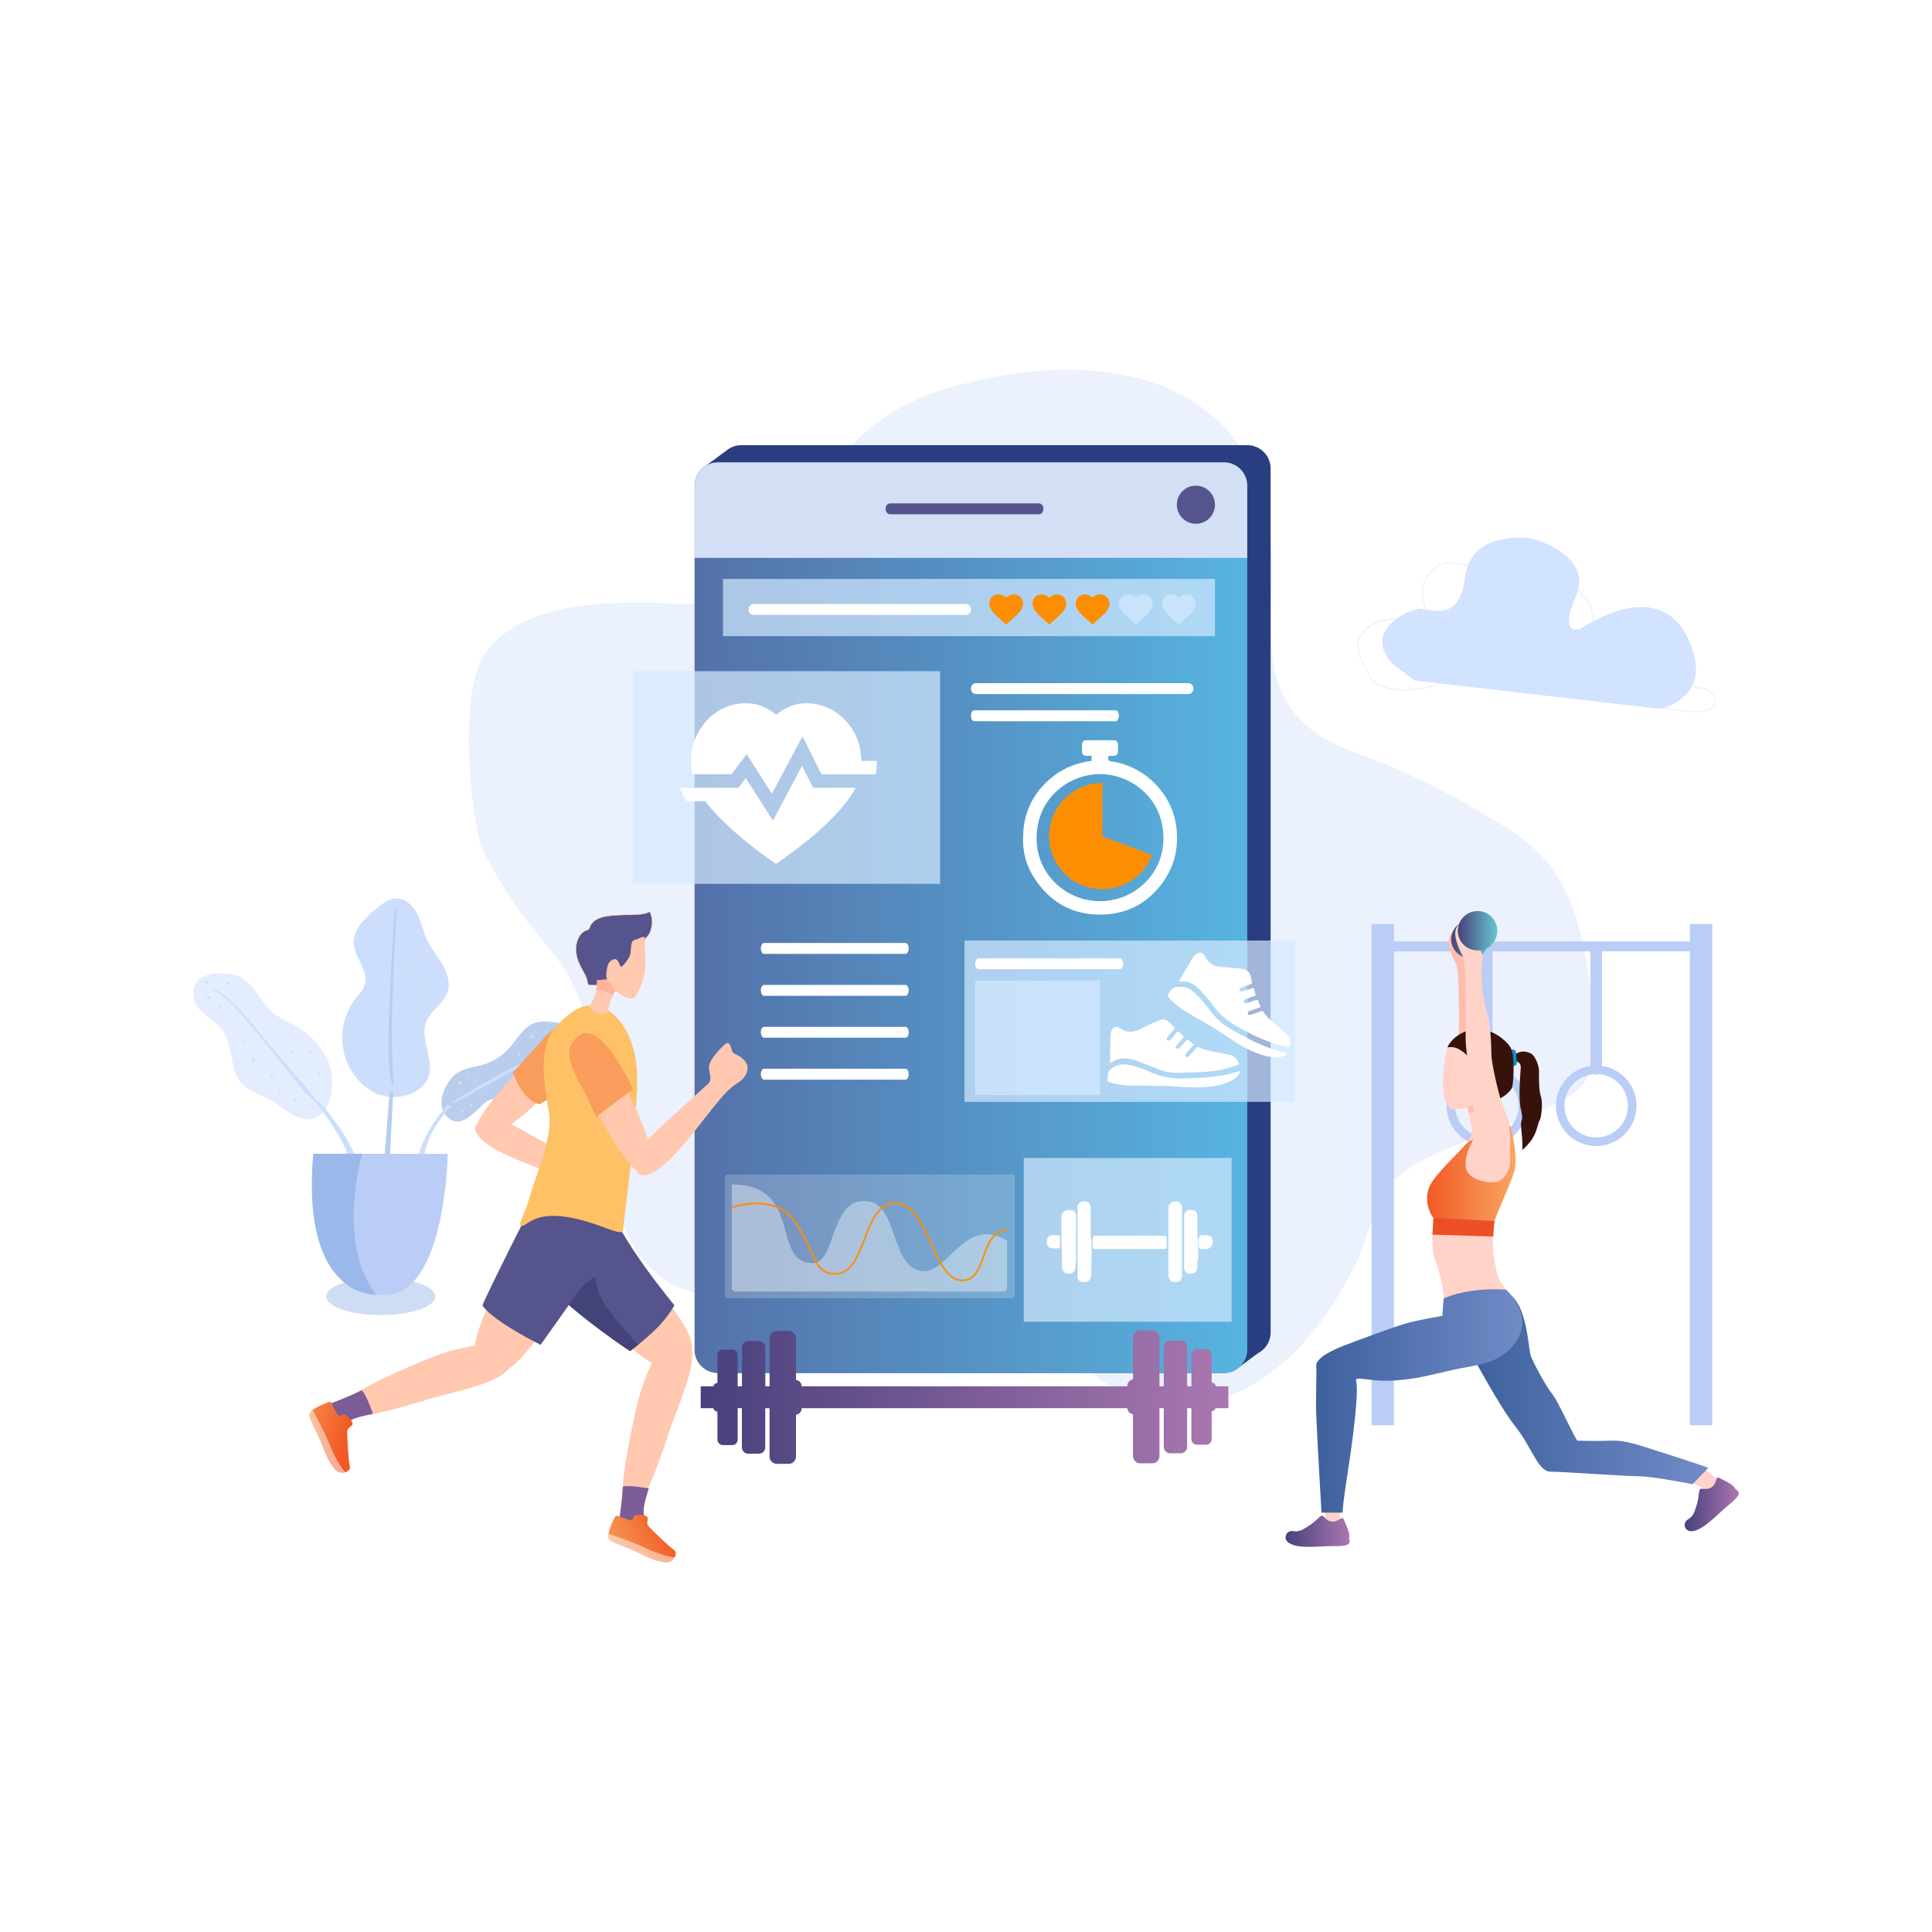 <svg xmlns="http://www.w3.org/2000/svg" xmlns:xlink="http://www.w3.org/1999/xlink" viewBox="0 0 5000 5000" id="fitness-tracking-application">
  <defs>
    <linearGradient id="e" x1="1797.8" x2="3227.91" y1="2498.5" y2="2498.5" gradientUnits="userSpaceOnUse">
      <stop offset="0" stop-color="#5471a9"></stop>
      <stop offset="1" stop-color="#57b4e0"></stop>
    </linearGradient>
    <linearGradient id="b" x1="3755.88" x2="3854.35" y1="2430.67" y2="2430.67" gradientUnits="userSpaceOnUse">
      <stop offset="0" stop-color="#48407c"></stop>
      <stop offset="1" stop-color="#65c8d0"></stop>
    </linearGradient>
    <linearGradient id="a" x1="3811.32" x2="4421.25" y1="3591.58" y2="3591.58" gradientUnits="userSpaceOnUse">
      <stop offset="0" stop-color="#3e619e"></stop>
      <stop offset="1" stop-color="#718bc6"></stop>
    </linearGradient>
    <linearGradient xlink:href="#a" id="f" x1="3405.91" x2="3939.37" y1="3625.62" y2="3625.62"></linearGradient>
    <linearGradient id="d" x1="3693.41" x2="3922.27" y1="3040.07" y2="3040.07" gradientUnits="userSpaceOnUse">
      <stop offset="0" stop-color="#f15a24"></stop>
      <stop offset="1" stop-color="#f9a662"></stop>
    </linearGradient>
    <linearGradient xlink:href="#b" id="g" x1="3773.08" x2="3874.98" y1="2408.82" y2="2408.82"></linearGradient>
    <linearGradient id="c" x1="3327.01" x2="3492.86" y1="3962.9" y2="3962.9" gradientUnits="userSpaceOnUse">
      <stop offset="0" stop-color="#48407c"></stop>
      <stop offset="1" stop-color="#aa77b0"></stop>
    </linearGradient>
    <linearGradient xlink:href="#c" id="h" x1="4359.82" x2="4500" y1="3893.42" y2="3893.42"></linearGradient>
    <linearGradient xlink:href="#d" id="i" x1="4983.76" x2="4863.99" y1="14274.79" y2="14418.39" gradientTransform="rotate(67 10930.663 5902.05)"></linearGradient>
    <linearGradient xlink:href="#d" id="j" x1="1329.68" x2="1209.92" y1="7774.21" y2="7917.79" gradientTransform="rotate(24.18 10452.236 6789.215)"></linearGradient>
    <linearGradient xlink:href="#c" id="k" x1="1813.24" x2="3179.07" y1="3615.71" y2="3615.71"></linearGradient>
  </defs>
  <g style="isolation:isolate">
    <g>
      <g>
        <rect width="5000" height="5000" fill="#fff"></rect>
        <ellipse cx="985.4" cy="3355.21" rx="141.08" ry="48.15" fill="#ceddf4"></ellipse>
        <path d="M892.31,2732.46c-15.13-50.59-4-108.28,28.94-149.57,8.51-10.67,18.58-20.71,22.76-33.7,11.35-35.36-25.38-68.4-28.32-105.43-3.05-38.25,29.56-68.87,59.28-93.13,15-12.25,31.62-25.11,51-25.32,24.09-.26,44.07,19.57,54.73,41.18s15,45.88,25.31,67.66c10.52,22.18,26.87,41,39.22,62.26s20.72,46.89,13.15,70.25c-9.94,30.68-44,48.2-55.56,78.3-17.72,46.08,23.92,99.93,4.93,145.5-8.29,19.89-27.09,33.9-47.31,41.35C984.69,2859.73,914.32,2806.07,892.31,2732.46Z" fill="#cddefc"></path>
        <polygon points="1008.65 2824.33 994.17 3002.22 1008.65 3002.22 1017.82 2824.33 1008.65 2824.33" fill="#b9ceed"></polygon>
        <path d="M1021.28,2356.86c-4.84,72.8-9.42,145.56-11.95,218.49-2.58,74.46-10.81,156.93,4.77,230.44.55,2.59,4.84,2.05,4.66-.63-10.07-149.34-.22-299,7.74-448.3.17-3.36-5-3.33-5.22,0Z" fill="#b9ceed"></path>
        <path d="M974.55 2780.74c4.37 0 4.37-6.78 0-6.78s-4.37 6.78 0 6.78ZM932.16 2751.73a4.35 4.35 0 0 0 4.76-1.15c2.38-2.17-.75-6.32-3.47-4.5l-.57.36c-3 .36-3.7 4.21-.72 5.29ZM962.29 2714.44c4.23 0 4.24-6.57 0-6.57s-4.23 6.57 0 6.57ZM932.59 2679l.67-.56a2.28 2.28 0 0 0 0-3.23l-.67-.56c-2-1.63-5.24-.67-5.24 2.18s3.27 3.8 5.24 2.17ZM1059.39 2772.52l.9-.57a2.29 2.29 0 0 0 0-3.91l-.9-.57c-5.43-3.45-5.43 8.5 0 5.05ZM1082.74 2762.8a7.25 7.25 0 0 0 3-2.72c1.12-1.6-.39-3.64-2.12-3.7a7.62 7.62 0 0 0-4 1c-3.64 1.69-.44 7.42 3.18 5.46ZM956.77 2420.61c0 .41-.07.82-.11 1.23-.35 4.08 6.72 4.09 6.36 0 0-.41-.07-.82-.11-1.23a3.07 3.07 0 0 0-6.14 0ZM970.88 2482.78c4.28 0 4.28-6.65 0-6.65s-4.29 6.65 0 6.65ZM998.2 2431.11l.76.11a2.79 2.79 0 0 0 3.36-3.37c0-.25-.07-.5-.1-.75-.36-2.53-3.89-3-5.46-1.44s-1.08 5.1 1.44 5.45ZM1106.39 2532.77l.94.5a4.11 4.11 0 1 0 0-7.1l-.94.49a3.57 3.57 0 0 0 0 6.11ZM1083.66 2589.23c2.42 0 4.49-1.28 4.85-3.81.65-4.63-5.53-6.58-7.13-2a10.17 10.17 0 0 1-.41 1.09c-1.37 2 .46 4.72 2.69 4.69ZM1071.4 2522.9c5.43 0 5.44-8.43 0-8.43s-5.44 8.43 0 8.43ZM1089.79 2486.33c4.12 0 4.12-6.4 0-6.4s-4.13 6.4 0 6.4Z" fill="#d3deef"></path>
        <path d="M1186.82,2774.73c18.59-11.15,41.1-12.93,61.9-19a151.47,151.47,0,0,0,70-44.31c20-22.44,34.86-52.1,62.82-63.12,29.86-11.76,63.22,2.25,95.32,1.89,28.42-.31,55.72-12,84.14-13,16.53-.58,37.84,8.21,35.85,24.63-1.21,10-10.85,16.5-19.55,21.62L1536,2707.6c-15.33,9-30.89,18.21-43.09,31.15-20.29,21.51-29.67,51.63-50.37,72.75-29.7,30.31-76.53,36-118.81,32.38-22.87-2-48.47-5.39-66.53,8.79-26.46,20.77-67.14,78.56-104,32.78C1126.44,2852.19,1155.29,2793.63,1186.82,2774.73Z" fill="#b9ceed"></path>
        <path d="m1168 2862.08-8.3-3.65s-74.48 78.62-78.62 151h16.55S1089.36 2947.44 1168 2862.08ZM1173.9 2855.49c63.88-32.83 125.54-70 189.28-103.16s129.24-62.67 193.39-95c2.91-1.46.84-6.61-2.25-5.34-64.51 26.42-127 58.8-188.9 90.85-65.46 33.93-132.19 68.17-193.53 109.22a2 2 0 0 0 2 3.44Z" fill="#cddefc"></path>
        <path d="M1189.09 2805.73c5 0 5-7.72 0-7.72s-5 7.72 0 7.72ZM1231.82 2798l.55-.68a2.34 2.34 0 0 0 0-3.2l-.55-.68c-1.84-2.25-5.5-.31-5.5 2.28s3.66 4.52 5.5 2.28ZM1209.27 2783.09l1.1-.45a1.69 1.69 0 0 0 0-3.23l-1.1-.45c-3.42-1.39-3.44 5.54 0 4.13ZM1346.27 2730.29l.06-.43c.36-2.5-1.49-5.17-4.32-4.32a3.24 3.24 0 0 0-2.46 2.45c-.85 2.83 1.82 4.69 4.33 4.33l.42-.06a2.7 2.7 0 0 0 2-2ZM1371.48 2683.4a8.56 8.56 0 0 0 4.61 3.43 3.38 3.38 0 0 0 3.41-.9 5 5 0 0 0 .91-1.55c.56-1.57-.42-3.07-1.62-4a7.5 7.5 0 0 0-4.66-1.64 3.09 3.09 0 0 0-2.65 4.62ZM1401.62 2703.41a5.71 5.71 0 0 0 3.67 1.92c2.52.4 4.78-2.5 2.66-4.57a5.75 5.75 0 0 0-3.65-2c-2.53-.44-4.84 2.57-2.68 4.61ZM1430.89 2685.58a6 6 0 0 0 2.64-2.09c1.17-1.43.55-4.1-1.65-4a8.15 8.15 0 0 0-3.9 1.09c-3.3 1.7-.39 6.65 2.91 5ZM1352.4 2812.72a5.48 5.48 0 0 0 4.06.06 2.45 2.45 0 0 0 1.68-3c-.6-1.91-1.36-2.56-3-3.71-4-2.93-8.15 5-2.79 6.62ZM1402.4 2818.43c2.06.11 3.12-.27 4.28-2a2.1 2.1 0 0 0 0-2.14c-1.16-1.72-2.19-2.11-4.28-2a3.08 3.08 0 0 0 0 6.15ZM1396.83 2786.54l.69-.48c5-3.38-1.66-10.08-5.06-5.06l-.47.69c-2 2.9 2 6.81 4.84 4.85ZM1430.59 2775c3.22 0 3.23-5 0-5s-3.22 5 0 5ZM1552 2674.74c3.63 0 3.63-5.64 0-5.64s-3.63 5.64 0 5.64ZM1192.67 2875.16l-.36.51a1.87 1.87 0 0 0 0 2l.36.51c1.64 2.24 5.49 1.63 5.49-1.49s-3.85-3.74-5.49-1.49ZM1220.82 2863l.58-.64a2.42 2.42 0 0 0 0-3.33c-.19-.22-.39-.43-.58-.64-1.94-2.16-5.57-.42-5.57 2.3s3.63 4.46 5.57 2.31ZM974.22 2577.13l-.34.51a2.11 2.11 0 0 0 0 2.22c.11.18.23.35.34.52 1.74 2.56 6 1.71 6-1.63s-4.27-4.19-6-1.62ZM1039.53 2649.89c4.77 0 4.78-7.42 0-7.42s-4.78 7.42 0 7.42Z" fill="#d3deef"></path>
        <path d="M848.7,2744.87a201,201,0,0,0-78.05-86.64c-21.75-13.07-46.16-22.12-65.34-38.72-32-27.7-47.27-74.44-85.81-92-13.33-6.06-28.19-7.86-42.82-8.43-24-.94-50.83,2.59-66.08,21.11-14.07,17.08-13.53,43.32-1.94,62.16,15.43,25.08,45.86,37.06,64.08,60.19,31.91,40.5,19.41,104.92,54.32,142.87,20.54,22.33,52.36,29.54,78.57,44.83,21.61,12.61,39.89,31.05,63.18,40.2C858.74,2925.82,874.28,2799.63,848.7,2744.87Z" fill="#e4edfe"></path>
        <path d="M826.59,2851.19l-7,5c80.69,101.91,89.77,160.54,89.77,160.54H928C907.27,2940.15,826.59,2851.19,826.59,2851.19Z" fill="#cddefc"></path>
        <path d="M550.88,2560.47c56,33.45,100.44,98.22,141.56,146.46S771.25,2814,819.78,2855.45a2.29,2.29,0,0,0,3.28-3.18c-42.74-52.86-87.89-104.4-132.09-156.14-39.4-46.12-82.69-109.11-138.69-138a1.36,1.36,0,0,0-1.4,2.33Z" fill="#cddefc"></path>
        <path d="M677.78 2797.5a12.33 12.33 0 0 0-1.92-.88 1.64 1.64 0 0 0-2 2 12.66 12.66 0 0 0 .88 1.91c1.79 3.22 6.28-1.23 3-3ZM725.1 2830.7l.54-.69a1.75 1.75 0 0 0 0-2.34l-.54-.69c-1.47-1.89-4.49-.22-4.49 1.86s3 3.74 4.49 1.86ZM706.44 2785.51c-.16-.31-.33-.62-.49-.94a2.72 2.72 0 0 0-4.65 0c-.16.32-.33.63-.49.94-3.23 6.12 8.86 6.12 5.63 0ZM764.79 2849.55l.63-.6a2.46 2.46 0 0 0 0-3.45l-.63-.59a3.28 3.28 0 1 0 0 4.64ZM655.82 2747.77c4.52 0 4.53-7 0-7s-4.54 7 0 7ZM626.87 2694.46l-.66.57a2 2 0 0 0 0 2.82l.66.57a2.8 2.8 0 1 0 0-4ZM739.18 2673.66c3.82 0 3.82-5.93 0-5.93s-3.83 5.93 0 5.93ZM759.15 2723.67l.94-.5a2.58 2.58 0 0 0 0-4.43l-.94-.49c-5.89-3.1-5.89 8.52 0 5.42ZM804.15 2725.09c3.74 0 3.74-5.81 0-5.81s-3.74 5.81 0 5.81ZM826.22 2780c3.43 0 3.44-5.34 0-5.34s-3.44 5.34 0 5.34ZM536.67 2583.58c2.1.92 3.61 1.78 5.88.92a2.47 2.47 0 0 0 1.45-3.58c-1.29-2.06-2.59-2.4-5-3-3.22-.75-5.7 4.15-2.37 5.62ZM568.7 2604.75l.48.69c2.82 4.14 8.39-1.37 4.22-4.22-.23-.16-.46-.32-.7-.47-2.38-1.63-5.63 1.61-4 4ZM589.29 2541.78l-1.22.63a3.12 3.12 0 0 0-1.58 2.75 2.63 2.63 0 0 0 .93 2.25 3.35 3.35 0 0 0 3.86.5l1.24-.6c3.68-1.81.44-7.42-3.23-5.53ZM531.22 2544.8c2.59.69 4.7 1.78 6.88-.19a1.72 1.72 0 0 0 .45-1.72c-.89-2.78-3.24-2.88-5.82-3.57-3.53-.94-5 4.53-1.51 5.48Z" fill="#d3deef"></path>
        <path d="M832.79,2985.84l326.07.37S1153.43,3342,1002,3351C773.41,3364.65,832.79,2985.84,832.79,2985.84Z" fill="#bacdf7"></path>
        <path d="M810.7,2985.84H937.77s-69.23,229,35.8,364.9h0s-195.82,11.11-162.87-364.9" fill="#9bb8ea"></path>
        <path d="m1218.69 2132.56-12.81-32Q1212 2116.68 1218.69 2132.56ZM4119.08 2575.52c-31.67-209-57-342-247-449.64-82.33-50.67-164.66-95-253.32-133-76-38-171-57-228-107.66-145.66-114-88.67-304-101.33-468.64-25.33-437-424.31-519.31-791.63-424.32-183.66 44.33-304 133-399 310.32-101.33 183.66-120.33 266-348.32 259.65-152-6.33-392.64-12.66-494 126.67-63.18 86.15-48.23 365-11.83 501.24 47.74 98 109.63 188.44 182.82 271.38 107.66 133 101.33 259.66 126.66 424.32 19 152 38 354.65 183.66 437 133 69.66 316.65 0 462.31-6.34 139.33-6.33 335.65 12.67 456 95 152 107.66 266 291.32 487.64 215.32 177.33-57 285-196.32 367.32-361 31.66-69.66 44.33-158.32 95-209 63.33-63.33 171-95 247-126.66 57-25.33 190-69.66 234.32-114C4144.41 2759.18 4131.74 2645.19 4119.08 2575.52Z" fill="#ebf1fd"></path>
        <path d="M4412.88,2391.48h-39.4v45H3607.4v-45h-57.81V3688.66h57.81V2462.14H3833v296.35c-1.82.3-3.63.62-5.41,1l-1.08.22-.89.2a103.69,103.69,0,0,0-29.71,11.55l-1,.58-1.84,1.12c-29.68,18.18-49.3,50.23-49.3,88.51,0,1.81.05,3.61.14,5.4,0,.41.07.8.09,1.2.09,1.4.18,2.78.33,4.16,0,.34.09.68.13,1,.16,1.44.33,2.87.55,4.29,0,.22.09.44.12.67.25,1.53.52,3,.84,4.56,0,.08,0,.15.05.23a104.18,104.18,0,0,0,206.11-21.52c0-33.5-17-64.2-42.56-83.53-.36-.36-.7-.73-1.07-1.08a104.55,104.55,0,0,0-13.81-8.39,100.21,100.21,0,0,0-31.81-10.41V2462.14h253.2v296.43a104.44,104.44,0,0,0-80.57,61.52s0,.11-.08.17c-.49,1.13-.95,2.28-1.41,3.44l-.45,1.13c-.37,1-.73,2-1.08,3l-.57,1.67c-.29.91-.57,1.84-.84,2.75-.2.68-.4,1.37-.58,2.05-.24.85-.46,1.71-.67,2.57s-.37,1.55-.54,2.33-.35,1.61-.51,2.42-.32,1.72-.46,2.59-.27,1.52-.38,2.29c-.14.95-.25,1.9-.36,2.86-.09.7-.18,1.4-.25,2.11-.1,1.1-.18,2.2-.25,3.31,0,.58-.09,1.16-.12,1.74-.08,1.7-.13,3.41-.13,5.13s.05,3.61.14,5.4c0,.4.06.79.09,1.19.09,1.4.18,2.79.32,4.17,0,.32.09.64.13,1,.16,1.45.34,2.91.56,4.34,0,.2.08.4.11.6.25,1.56.53,3.1.85,4.63,0,.06,0,.12,0,.18a104.17,104.17,0,1,0,119-124.23l-.54-.1c-.53-.09-1.07-.16-1.6-.24V2462.14h227.56V3688.66h57.81V2391.48Zm-518.74,402.41q2,1.38,3.93,2.86l.09.07q1.86,1.44,3.61,3l.21.17a82.58,82.58,0,0,1,9.93,10.38c.12.14.24.29.35.44.85,1.06,1.67,2.15,2.46,3.26l.48.68q1.2,1.71,2.31,3.48c.08.14.18.27.26.41a81.58,81.58,0,0,1,4.46,8.23c.16.35.31.69.47,1,.48,1.06.94,2.13,1.37,3.21l.51,1.27c.41,1.08.8,2.18,1.17,3.29.13.37.26.75.38,1.12.47,1.48.91,3,1.3,4.49l.06.23c.36,1.42.67,2.85,1,4.29.1.48.18,1,.26,1.44.19,1.07.37,2.15.52,3.23.07.54.14,1.09.2,1.63.13,1.1.24,2.2.32,3.3,0,.5.08,1,.11,1.49.09,1.59.15,3.18.15,4.8a82.17,82.17,0,0,1-82.07,82.07c-.68,0-1.35,0-2,0v-.05c-2.15-.06-4.29-.11-6.39-.33-.63-.06-1.24-.21-1.87-.28-2.12-.27-4.24-.55-6.31-1-.49-.1-1-.26-1.44-.37-2.17-.48-4.32-1-6.41-1.66l-.06,0c-.32-.1-.63-.24-1-.35-2.24-.74-4.46-1.53-6.62-2.44-.15-.07-.29-.15-.44-.21a82.52,82.52,0,0,1-22.92-14.89q-1.44-1.32-2.82-2.7h0a81.8,81.8,0,0,1-22.88-45.32c0-.26-.07-.53-.1-.79-.16-1.09-.31-2.18-.42-3.28-.06-.61-.09-1.22-.14-1.83-.06-.77-.13-1.53-.17-2.31-.08-1.4-.11-2.8-.11-4.2s0-2.8.11-4.19c0-.53.08-1.05.11-1.58.06-.85.11-1.7.2-2.55.07-.67.17-1.33.25-2s.16-1.38.26-2.07.27-1.53.41-2.29c.1-.56.19-1.13.3-1.7.17-.84.38-1.68.57-2.51.11-.47.21-.94.33-1.4.24-.93.5-1.85.78-2.77.1-.36.19-.71.29-1.06.32-1,.66-2,1-3,.09-.25.16-.5.25-.74q.6-1.64,1.26-3.24c.06-.13.11-.27.16-.41.49-1.17,1-2.33,1.55-3.47a.36.36,0,0,0,0-.09,82.24,82.24,0,0,1,67.91-46.69,14.72,14.72,0,0,0,12.68,0,81.57,81.57,0,0,1,39.76,14Zm283.06,0c1.35.92,2.67,1.89,4,2.89h0q1.9,1.48,3.72,3.07l.1.09a82.49,82.49,0,0,1,10,10.45l.24.31q1.34,1.68,2.58,3.42l.39.55c.83,1.2,1.65,2.41,2.42,3.66,0,.08.11.16.16.25a82.14,82.14,0,0,1,4.51,8.31l.41.92c.5,1.1,1,2.21,1.43,3.33.16.39.32.78.47,1.18.43,1.12.83,2.25,1.21,3.39.11.35.24.69.35,1,.48,1.49.92,3,1.31,4.52l0,.11c.37,1.46.69,2.93,1,4.41.09.47.16.94.25,1.41.19,1.08.36,2.16.51,3.26q.12.81.21,1.62c.13,1.1.23,2.2.32,3.31,0,.49.08,1,.11,1.48.09,1.59.15,3.18.15,4.8a82.17,82.17,0,0,1-82.08,82.07c-.67,0-1.34,0-2,0v-.05c-2.15-.06-4.3-.11-6.4-.33-.63-.06-1.23-.21-1.86-.28-2.13-.27-4.25-.55-6.31-1-.49-.1-1-.26-1.44-.37-2.17-.48-4.33-1-6.43-1.66h0c-.35-.11-.65-.25-1-.36-2.24-.74-4.47-1.53-6.62-2.44l-.45-.21a82.52,82.52,0,0,1-25.73-17.59h0a81.89,81.89,0,0,1-22.17-41.3l-.09-.49c-.23-1.17-.44-2.34-.62-3.52-.06-.39-.1-.78-.15-1.17-.14-1-.27-1.93-.37-2.91-.07-.67-.11-1.34-.16-2s-.12-1.42-.16-2.13c-.07-1.4-.1-2.8-.1-4.2s0-2.8.1-4.19c0-.53.08-1.05.12-1.58.06-.85.11-1.7.2-2.55.06-.67.16-1.33.24-2s.17-1.38.27-2.07.27-1.53.4-2.29c.11-.56.19-1.13.31-1.7.17-.84.37-1.68.57-2.51.11-.47.21-.94.32-1.4.24-.93.51-1.85.78-2.77.1-.36.2-.71.31-1.06.31-1,.65-2,1-3,.09-.25.16-.5.25-.74.39-1.1.82-2.18,1.27-3.26l.15-.39c.49-1.17,1-2.34,1.56-3.49l0-.07a82.25,82.25,0,0,1,67.9-46.69,14.75,14.75,0,0,0,12.69,0,81.57,81.57,0,0,1,39.75,14Z" fill="#bacdf7"></path>
        <path d="M4282.11,1830.49c6.15-.2,12.42,1,18.47,1.93,9.71,1.48,19.39,3.14,29.09,4.63,21.86,3.36,44.15,6.54,66.33,5.75,13.76-.49,34.38-2.22,41.13-16.64,3.31-7.07,1.95-15.28-.58-22.36-4.37-12.23-14.77-18.71-26.78-22.27-13.54-4-27.78-4.55-41.41-8.09-14.76-3.83-28.87-14.15-36.49-27.41-7.85-13.65-8.76-29.92-8.32-45.3.42-14.42,3.86-28.24,5.41-42.52,1.21-11.07.62-23.38-8.26-31.34-12-10.74-31.39-11.53-46.12-7.46-9.09,2.51-17.53,6.84-25.8,11.26-9.51,5.08-19.07,10.06-28.5,15.29-8.74,4.84-17.42,9.89-25,16.39-7,6-13.9,12.85-23,15.58-11.52,3.45-20.88-5.18-26.92-14-7.52-11-12.26-23.9-15.91-36.64-3.28-11.45-4.92-22.85-6.48-34.6a98.58,98.58,0,0,0-18.25-46.15c-10-13.46-24.74-27.83-41.21-32.61-19.64-5.69-39.49,2.78-58,8.54-10.16,3.16-20.59,5.44-30.85,8.23-11.4,3.1-22.85,6.19-34.56,7.85-10.2,1.45-21.47,2.32-31.53-.42-8.05-2.18-15.21-6.78-21.51-12.14-12.46-10.59-22.18-23.93-33.31-35.83-12.33-13.19-26.37-22.5-44.16-26.61-10.36-2.4-21.08-4-31.58-5.66-10.75-1.73-21.89-3.41-32.81-3-15.21.57-28.93,9.7-39.4,20.13-11.33,11.29-20.71,25.69-24.81,41.26-4.75,18.07,1.05,37.77,4.7,55.55,1,4.67,2.71,11.36-1.75,14.79-5.37,4.12-14,4.73-20.32,6.46-9.73,2.68-19.15,6.92-29.31,7.76-11.05.92-22.19-1.48-33.32-.72-17.31,1.18-35.33,7.14-50.48,15.55-14.51,8-26.76,19.84-33.42,35.2-7.35,16.94-4.79,33.77,2.08,50.44,6.74,16.37,15.87,31.87,23.83,47.68,3,6.08,6.43,12.1,11.6,16.65,6.15,5.41,14,8.51,21.61,11.41,21.08,8.08,42.43,10.82,64.9,9.82,11.56-.52,23.07-1.78,34.54-3.28,10.35-1.36,21.19-2.15,31.31-4.75,9.58-2.46,18.27-7.32,27.33-11.15,10.76-4.55,22-5.8,33.55-6.54,10.66-.69,21.21-1.56,31.84-2.55,10.93-1,21.41-.31,31.55,4.23,1.74.78,3.27-1.81,1.51-2.59-18.66-8.34-38-3.55-57.62-2.51-10.31.55-21.08.85-31.16,3.36-9.05,2.26-17.35,7-25.86,10.63-10.06,4.32-20.21,5.75-31,7.28-11.56,1.65-23.14,3.19-34.77,4.14-22.81,1.87-45,1.08-66.93-6-9.08-2.94-19.08-6.23-26.79-12-6-4.55-9.73-11-13.06-17.62-8.07-16-17.43-31.75-24.12-48.41-3.49-8.71-6.16-18-6.14-27.45s3.43-18.78,8.27-26.92c9.14-15.37,24.43-25.69,40.73-32.3a151.89,151.89,0,0,1,24.33-7.54c11-2.41,22.12-2.12,33.26-1.36a74.72,74.72,0,0,0,28.58-3.14c8.63-2.69,17.3-5,26-7.47,3.89-1.11,8.56-2.4,11.18-5.73s2.29-7.64,1.74-11.53c-2.61-18.57-10.29-37.9-6-56.77,3.77-16.43,13.89-31.66,26-43.18a70.86,70.86,0,0,1,21-14.32c8.48-3.58,16.91-3.75,26-3.11,11.54.82,23,2.83,34.33,4.89,10.22,1.85,20.5,3.26,30.25,7,16.47,6.36,28.11,18.95,39.41,32,10,11.52,19.88,23.82,32.81,32.2,14.44,9.36,31.07,9.48,47.67,7.09,11.09-1.59,21.95-4.43,32.76-7.36,10.31-2.8,20.79-5.1,31-8.21,19.2-5.85,40.29-15.5,60.47-8.29,9.75,3.49,18.19,10.54,25.59,17.63a99.55,99.55,0,0,1,16.41,20.24c8.71,14.37,11.77,29.65,13.83,46.06,2.84,22.66,9.81,48.23,23.79,66.65,5.47,7.2,13.22,13.93,22.81,13.61,15.6-.53,26.33-15.8,38.31-23.67,8.89-5.85,18.3-10.86,27.69-15.86,8.91-4.74,17.72-9.75,26.82-14.11,16.94-8.09,39.08-12.46,55.76-1.07,11.21,7.67,11.15,21.53,9.57,33.65-1.81,13.9-4.82,27.33-5.14,41.41s.65,28.54,6.66,41.41c6.22,13.31,18,23.36,31.1,29.56,11.45,5.4,24.78,6,37.08,8.25,12.74,2.29,28.2,5.62,35.57,17.45,4.28,6.88,7,17.43,3.87,25.27-2.66,6.62-9.26,10.28-15.73,12.35-18.81,6-40.52,3.7-59.78,1.63-20.3-2.19-40.35-5.91-60.53-8.89-5.46-.81-11.11-1.82-16.65-1.64-1.93.06-1.94,3.06,0,3Z" fill="#ebf1fd"></path>
        <path d="M3661.05,1761.18l635.16,73.45S4445.26,1805,4366,1647.45s-269.14-23.27-274.35-21-58.68,22-13-84.12S3968.56,1391.9,3951.1,1391.9s-146.37-12.09-159.8,103.4-87.39,82-113.52,79.93-160.41,57-69.1,147Z" fill="#d2e3ff"></path>
        <path d="M3288.34,1212.54a60.43,60.43,0,0,0-60.43-60.42H1918.65a60.17,60.17,0,0,0-38.73,14.05h0l-54.16,39.75a60.4,60.4,0,0,0-6.4,4.69l-.12.09h0a60.25,60.25,0,0,0-21.45,46.16V3492.67a60.43,60.43,0,0,0,60.42,60.43H3167.48a60.05,60.05,0,0,0,30.27-8.14h0a60.89,60.89,0,0,0,10.9-8.09l47-34.83a60.92,60.92,0,0,0,15.53-11.51l.05-.05h0a60.23,60.23,0,0,0,17.11-42.11Z" fill="#293e81"></path>
        <path d="M1797.8,1443.9V3492.67a60.43,60.43,0,0,0,60.42,60.43H3167.48a60.43,60.43,0,0,0,60.43-60.43V1443.9Z" fill="url(#e)"></path>
        <path d="M3227.91,1256.86a60.43,60.43,0,0,0-60.43-60.43H1858.22a60.43,60.43,0,0,0-60.42,60.43v187H3227.91Z" fill="#d3dff4"></path>
        <path d="M3428.34 3903s3.69 31.56-3.36 35.59 29.75 18.94 41.63 7.38 0-2 0-2l2.35-48.35-39.28 4.7M4376.21 3835.18l42.8 23.16s34.24 5 34.24-19.64v-2l-53-45.32" fill="#ffd3c7"></path>
        <path d="M3775.21,3016.91c0-12.18,18.26-29.81,32.6-57.32s-14-91.31-18.37-128.75-14.23-106.77-14.23-128.8,1.07-88.05,0-114.48,1.07-78.15-8.83-96.88-24.19-50.64-13.2-69.31,4.41-4.43,4.41-4.43,8.79,15.41,22,15.41,11,24.25,23.1,35.23,17.61,23.1,13.21,49.54,3.3,91.37,12.13,115.57,11.64,83.67,11.64,106.8,17.16,95.69,26.87,125.48c8.1,24.8,18.71,46.24,19.78,76s-1.07,47.32,0,67.12-16.47,50.64-39.6,51.74S3775.21,3052.09,3775.21,3016.91Z" fill="#ffbdae"></path>
        <path d="M3854.35,2430.65a49.24,49.24,0,1,1-49.23-49.24A49.26,49.26,0,0,1,3854.35,2430.65Z" fill="url(#b)"></path>
        <path d="M3915.08,2746s21.42-2,20.58,16.85-7.08,78.38.61,109.46-1.75,22.65.27,43.42,4.3,45.21,3.23,60.35c0,0,19.6-16.13,29.87-36s11.11-36.3,14.84-40.36,9.2-44.17,3.46-61.37-5-48.33-5.06-66.25-11.57-40.52-20.05-45.2-28.92-13.06-49.31,8.75Z" fill="#37120b"></path>
        <path d="M3925.69,2749.72a8,8,0,0,1-7.19,8.75h0a8,8,0,0,1-8.79-7.22l-2.47-26.11a8.08,8.08,0,0,1,7.27-8.75h0a8,8,0,0,1,8.71,7.22Z" fill="#088ec8"></path>
        <path d="M3811.32,3509.72s70,131.57,111,182.82,58.11,116.15,90.57,116.15,196.48,12,230.64,12,136.68,20.51,136.68,20.51l41-42.7s-74.33-25.35-124.73-41.05c-54.26-16.9-87.26-30.7-128.28-29s-80.15,0-85.29,0-49.54-100.75-64.91-119.58-49.81-80.64-56.66-101.17-8.9-143.91-66.2-164.07C3837.42,3323.2,3811.32,3509.72,3811.32,3509.72Z" fill="url(#a)"></path>
        <path d="M3824.26,2836.44a11.18,11.18,0,0,0-.31-10.81c.46-.69,1-1.41,1.45-2.14A10,10,0,0,0,3827,2819l.56.07s-1.06-29.11,15-27.58c15.23,1.45,5.94,18.46,7.12,26.33s11.45,21.11-5.18,20.77a9.92,9.92,0,0,0-.07,3.81l-15.94,3.24A38.34,38.34,0,0,0,3824.26,2836.44Z" fill="#fdb171"></path>
        <path d="M3736.14 3360.52c0-28.49-12-72.93-23.94-105.35s0-126.44 0-126.44l155.47 32.45s-8.52 65 0 100.8-.07 34.81 30.21 75.76-74.61 51.36-74.61 51.36ZM3790.81 2964.13s33.14-23.1 10.51-82.19l84.69-29s20.51 51.3 23.25 62.18-5.9 42.69-5.9 42.69Z" fill="#ffd3c7"></path>
        <path d="M3736.14,3360.52s59.81-30.05,161.74-22.78c0,0,68.34,61.48,29.6,127.57s-104.83,66.05-166.31,79.71-95.08,24.5-156.57,27.9-100.07-14-95,1.41,0,77.55-10.12,156.11c-8.15,63.26-24.77,156.82-24.77,184.19h-54.68s-11.95-203.33-13.66-254.58,1.71-104.22,0-124.73,41-41,71.76-52.93,123-46.14,157.18-56.39,97.37-20.5,97.37-20.5Z" fill="url(#f)"></path>
        <path d="M3745.49,2710.87s43.42-12.29,61.34,51.89,71.72,82.09,71.72,82.09,32.49-16,35.58-34,6.84-82.08-5.41-100.95-43.41-43.37-77.39-46.23S3759.65,2680.67,3745.49,2710.87Z" fill="#37120b"></path>
        <path d="M3709.77,3151.94c-13.32-14.92-27.56-59.09-2.86-94.4s69.06-75.19,83.9-93.41,70.62-36.45,87.7-42.13a146.5,146.5,0,0,1,30.75-6.84s21.64,78.49,9.09,118.41-49.5,114.61-51.14,131.41C3867.21,3165,3719.85,3163.24,3709.77,3151.94Z" fill="url(#d)"></path>
        <polygon points="3709.77 3151.94 3707.1 3195.31 3864.39 3200.08 3867.14 3160.04 3709.77 3151.94" fill="#ed4f24"></polygon>
        <path d="M3793.09,3015.38c0-12.56-.11-27.32,14.72-55.79s4.54-98,0-136.7-14.72-110.45-14.72-133.25,1.14-91.13,0-118.48,1.14-80.82-9.13-100.22-25-52.39-13.66-71.73,4.57-4.56,4.57-4.56,9.09,15.94,22.79,15.94,11.37,25.08,23.89,36.46,18.23,23.89,13.66,51.25,3.42,94.54,12.56,119.58,12,86.57,12,110.5,17.81,99,27.82,129.83c8.37,25.68,19.37,47.82,20.51,78.6s-1.14,49,0,69.47-17,52.41-41,53.54S3793.09,3051.82,3793.09,3015.38Z" fill="#ffd3c7"></path>
        <path d="M3875,2408.81a51,51,0,1,1-50.95-51A51,51,0,0,1,3875,2408.81Z" fill="url(#g)"></path>
        <path d="M3424.51,3924.05c8,8.21,16.84,16.33,29.77,13.4s19.91-14.73,23.36-5.19,18.31,36.06,13.39,50.08c0,0,3.33,3.31,1,10.64s-19.88,9-42.55,8.41-63.14,4.41-89.31.09c-18-2.95-30.29-9.68-32.64-18.62s3.47-23,20.37-20.2,28.46-7.66,37.2-12.58,17.88-12.93,25.51-20.12S3421.23,3920.78,3424.51,3924.05Z" fill="url(#c)"></path>
        <path d="M4403.56,3852.85C4415,3854,4427,3854.57,4435,3844s5.81-24.08,14.58-19,37.19,15.91,42.4,29.82c0,0,4.69.4,7.61,7.51s-9.49,19.63-27.23,33.75-45.62,43.9-68.45,57.38c-15.7,9.28-29.45,12-37,6.66s-12.11-19.88,2.66-28.57,16.92-24.13,20.47-33.51,5.41-21.4,6.65-31.81S4398.94,3852.44,4403.56,3852.85Z" fill="url(#h)"></path>
        <path d="M3745.49,2710.87s-33.2,141,13.47,160.51c0,0,61.57,1.13,72.39-32.91S3808.73,2703.36,3745.49,2710.87Z" fill="#ffd3c7"></path>
        <path d="M1415.09,2683.45s66-63.64,100.6-28c29.21,30.05-.42,60.14-27.34,94.23-65.27,82.63-190.23,194-229.76,192.34-55.83-2.27-11.37-64.5,41.28-124.67S1415.09,2683.45,1415.09,2683.45Z" fill="#ffc8af"></path>
        <path d="M1414.09,2679.19l-86.54,96.21s24.56,74.66,69.7,82.46l38.26-24.57s19.63-114.8,11.78-127.56-10.76-46-10.76-46" fill="#f89d5b"></path>
        <path d="M1250.1,2952.36c39.8,36.45,144.53,70.35,196.23,90s68.32,27.87,88,44.42,48.63,20,60.42-3.72,4.43-30.7,13.15-36.72,16.85-10.59,15.83-17.13-56-33-73.34-27-28.83,18.43-41.21,12.28S1309.28,2896,1291.1,2896.59,1191.65,2898.83,1250.1,2952.36Z" fill="#ffc8af"></path>
        <path d="M1407.79,3116.73s-87.34,103.82,75.44,241.76c138,116.91,227.88,212.9,269.82,181.08s65.39-50.38-19.79-164.31-207.88-309.5-257.8-303.46S1407.79,3116.73,1407.79,3116.73Z" fill="#ffc8af"></path>
        <path d="M1540.85,3071s-125.34-51.9-207.68,144.93c-69.79,166.82-134.14,281.55-91.14,311.93s67.78,47.11,150.67-68.51S1625,3167.67,1604.12,3121.9,1540.85,3071,1540.85,3071Z" fill="#ffc8af"></path>
        <path d="M1670.81,2428.1c-2.48,3-3,5.85-4.62,10.39-1.12,3.11-1.69,6.44-3.15,9.17-2.94,5.53-9.07,11-13.12,15.61a60,60,0,0,0-13.75,45.34c1.21,9.37,1.55,15.61-4.57,23-2.73,3.27-5.09,6.4-8.93,7.36-3.49.86-8.08-.47-11.16-1.81-7-3.08-12-9.17-19.59-11.95-4.53-1.67-9.79-3.47-14.69-2.84-2.1.28-4.6,1.1-5.59,3.17-1.48,3.09,1.63,3.48,2.66,5.93.82,1.91.31,4.32.06,6.46s-.65,5.68-2.76,6.43-4.1-.36-6.23-.27c-1.85.08-3.07,1.13-4.82,1.91a40.51,40.51,0,0,1-11.46,3c-8,1-16,.39-24-.15a3.66,3.66,0,0,1-1.8-.43,3.55,3.55,0,0,1-1.13-1.65c-1.71-4.22-2.25-8.77-3.39-13.14a58.25,58.25,0,0,0-5.19-12.26c-4.6-8.87-9.61-17.52-13.77-26.61-8.67-18.89-12.52-40.69-5.23-60.69,3.8-10.39,9.86-20.35,20.23-25,3.93-1.76,7.11-1.68,9.31-4.68,1.88-2.57,3.07-7.27,4.83-10.2,14.71-24.57,51.73-24.13,76.75-25.91,24.28-1.73,53.91,2.13,76.47-8.64,2.21,8,5.33,15.55,5.32,24.4,0,10-1.66,20.49-5.92,29.66a41.46,41.46,0,0,1-9.14,12.68A18.33,18.33,0,0,0,1670.81,2428.1Z" fill="#56548c" stroke="#ffc166" stroke-miterlimit="10"></path>
        <path d="M1745.28,3378s-16.62,32.94-55.19,68.85c-14.26,13.26-27.8,24.72-38.39,33.37-12.85,10.34-21.3,16.44-21.3,16.44S1500.9,3411,1426.55,3334.8c-5.5-5.61-10.71-11.24-15.56-16.74-70-79.75-50.57-167.06-50.57-167.06l73.76-59.8s136.42-43.54,148,30.11S1745.28,3378,1745.28,3378Z" fill="#56548c"></path>
        <path d="M1651.7,3480.21c-12.85,10.34-21.3,16.44-21.3,16.44S1500.9,3411,1426.55,3334.8l105.18-115s.06,96.84,26.09,143.76C1576.87,3397.74,1626.32,3452.88,1651.7,3480.21Z" fill="#43437a"></path>
        <path d="M1399,3480.46s-120.52-59.38-150.35-101.55c-2.44-3.45,148.93-305.06,152.45-307s109.65-22.48,111.22-22.78c3.43-.66,25.22,33.3,27.56,36.39l50,66.09c7.33,9.69,14.55,19.62,22.08,29.09-11.06,13.19-15.19,27.65-21.21,43.6q-7,18.6-13.64,37.63c-2.87,8.29-5.25,18.09-11.6,24.14-12.62,12-30,19.51-43.79,30.17-17.81,13.81-29.34,32.76-42.24,50.91q-19.92,28-39.84,56.08Z" fill="#56548c"></path>
        <path d="M1777.46 3473.64c-41.82-26.62-54.66-7.63-54.66-7.63s-49.22 66.73-72.76 164.51c-7.86 32.71-17.15 75.07-24.79 117.3-10.41 57.63-17.63 114.94-13.9 147.06 1.66 14.79 5.67 24.25 12.84 26 8.16 2 17.56-6.33 27.45-20.88 19.39-28.63 40.64-81.46 57.67-128.6 10.47-29 19.35-55.85 25.2-73.59C1754.81 3636.49 1819.34 3500.31 1777.46 3473.64ZM1295.58 3476.77s-82.93-1.72-176.39 35.38c-34.8 13.84-80.35 33.06-123.17 53.53-72.4 34.55-137.07 72.41-129 92.76 8.75 22.06 91 5 162-14.14 33.3-8.94 64.12-18.34 83.88-24.31 61.82-18.75 210.3-44.55 207.93-94.06C1318.53 3477.19 1296.36 3476.77 1295.58 3476.77Z" fill="#ffc8af"></path>
        <path d="M1619.87,3119.53c12-96,33-278.07,28.64-348.52-6-97.62-55.23-153.1-92.79-165s-70.44.75-117.13,51.41-30.87,151.12-19.44,211.74c7,37,2.59,66.61-17.15,136.56-9.58,24.25-28.54,82.32-32.63,96.72-11.38,40.09-28.75,65.31-21.76,69,18.78,9.79,32.92-65.62,222.31,7.55,39.53,15.28,42,8.06,42,8.06S1616.62,3146.87,1619.87,3119.53Z" fill="#ffc166"></path>
        <path d="M1596.94,2560.18c.21-.17.41-.34.63-.5,16.6-12.7-10.75-27-10.75-27l-42.34,4.23a110.16,110.16,0,0,1-1.63,26.16c9.05,0,24.29,2.13,42.94,13.34C1589,2569.61,1592.69,2563.71,1596.94,2560.18Z" fill="#ffb497"></path>
        <path d="M1542.85 2563c-2.34 13-7.55 28.5-18.88 40.61 0 0 14.65 29.95 48.19 17.91 0 0 4.68-26.1 13.63-45.18C1567.14 2565.17 1551.9 2563 1542.85 2563ZM1668.45 2425c0 53.85 12.16 99.44-26.78 157.63-21.77 8.19-57.46-23-59.62-37.35 0 0-14.92-5.55-12.86-26s5.15-31.32 17.91-36.31 16.22 15.43 19.26 18.46 20.83-18.5 24.31-30.09-.43-36.34 11.73-38.95S1662.09 2422.64 1668.45 2425Z" fill="#ffc8af"></path>
        <path d="M963.33,3659.31s-48.52,8.93-61.17,19.83-47.34,1.68-50.51-15.54,0-29.56,0-29.56,74.39-29.28,82.4-35.24,31,59.75,31,59.75" fill="#7a5c96"></path>
        <path d="M875,3662.13c-4.61-3.72-17.65-34.91-20.49-34.5s-57.5,18.88-54.16,35.82,23,46.91,35.57,81.93,29.42,60.89,42,64.92,30.69-3.33,27.38-15.79-7.37-81.24-6.62-90.76,13.1-12,13.67-18.39c.69-7.62-10.59-18.61-17.6-23.39C885,3655.38,882.84,3668.48,875,3662.13Z" fill="url(#i)"></path>
        <path d="M855.62,3744.18c-19.94-47.73-33.82-70-46.5-95.21-6,4.64-9.77,9.62-8.82,14.48,3.34,16.94,23,46.91,35.57,81.93s29.42,60.89,42,64.92a26.84,26.84,0,0,0,15.55-.09C885,3800.27,870.59,3780,855.62,3744.18Z" style="mix-blend-mode:overlay" fill="#fff" opacity=".5"></path>
        <path d="M1678.56,3853.86s-15.85,46.73-12.5,63.08-21.6,42.16-38.18,36.54-25.81-14.43-25.81-14.43,10.69-79.23,9.39-89.12,67.3,2,67.3,2" fill="#7a5c96"></path>
        <path d="M1632,3934.25c-5.92.39-36.64-13.71-38.46-11.48s-29.48,52.85-15.54,63.05,48.68,18.93,81.69,36.14,62.9,24.84,74.85,19.29,20.3-23.24,9.43-30.17-60.49-54.74-66.38-62.24,1.49-17.72-2.41-22.79c-4.67-6.07-20.41-6.51-28.81-5.27C1634.78,3922.48,1642.06,3933.58,1632,3934.25Z" fill="url(#j)"></path>
        <path d="M1673.36,4007.69c-47-21.59-72.33-28.57-98.72-38.5-1.24,7.47-.66,13.69,3.33,16.63,13.93,10.19,48.68,18.93,81.69,36.14s62.9,24.84,74.84,19.3a27,27,0,0,0,11.38-10.62C1733,4029,1708.65,4023.9,1673.36,4007.69Z" style="mix-blend-mode:overlay" fill="#fff" opacity=".5"></path>
        <path d="M1925.43,2743.36c-18.92-18.51-27.85-13.66-30.89-23.8s-4.9-19.29-11.44-20.33-48.63,43.1-48.26,61.48,8.68,33.09-1,43c-7.58,7.75-110.29,97.84-156.76,144.85-20.58-62.68-63-148.78-101.6-206.42-24.15-36.1-43.69-73.54-81.25-55-44.57,22,1.68,103.1,1.68,103.1s44.94,83.45,86,152.05c22.65,37.82,46.65,73.46,66.87,89,4.44,12,17,16.45,46.31-.17,46.92-26.67,111.38-115.9,145.94-159.06s47.53-56.44,69.33-70.09S1944.36,2761.87,1925.43,2743.36Z" fill="#ffc8af"></path>
        <path d="M1542.46,2890.63s94.43-71.33,95.66-71.33-80.5-178.87-137.76-140.11-9.9,101.11,15.61,154.1S1542.46,2890.63,1542.46,2890.63Z" fill="#f89d5b"></path>
        <path d="M2689.06,1330.91H2303.24c-6.25,0-11.32-6.31-11.32-14.1s5.07-14.1,11.32-14.1h385.82c6.26,0,11.33,6.31,11.33,14.1S2695.32,1330.91,2689.06,1330.91Z" fill="#56548c"></path>
        <circle cx="3094.97" cy="1306.21" r="49.35" fill="#56548c"></circle>
        <rect width="1273.24" height="148.04" x="1871.09" y="1498.28" fill="#d4eaff" opacity=".7"></rect>
        <g opacity=".7">
          <rect width="794.9" height="550.39" x="1638.14" y="1736.96" fill="#d4eaff"></rect>
        </g>
        <g opacity=".7">
          <rect width="855.33" height="417.5" x="2496.15" y="2434.13" fill="#d4eaff"></rect>
        </g>
        <rect width="537.98" height="423.69" x="2649.51" y="2996.98" fill="#d4eaff" opacity=".7"></rect>
        <path d="M1997.64,2054.15l-65.14-102.37c-.82,1-1.48,1.79-2.09,2.6q-17.61,23.47-35.18,47a5,5,0,0,1-4.51,2.29q-48.18-.09-96.34,0c-1.63,0-2.69-.14-3.06-2.19-7.82-43.1-1.11-83.4,24.09-119.68,21.84-31.45,51.47-52.06,89.35-59.43s71.73,1.68,101.68,25.81l2.16,1.75c2.62-2,5.14-4.14,7.8-6,36.48-26,75.89-30.63,117.67-15.46,23.8,8.65,43.5,23.35,59.73,42.82a147.13,147.13,0,0,1,32.53,69.32c1.44,8,1.89,16.22,2.58,24.35.4,4.75-.43,4.2,4.24,4.21,11.14,0,22.28,0,33.42,0h2.8a9.94,9.94,0,0,1,.28,2.06c-.77,10-1.6,19.92-2.37,29.89-.14,1.87-.85,2.62-2.91,2.62q-68.13-.09-136.27,0c-2,0-2.7-1-3.44-2.45q-23.05-46.21-46.15-92.41c-.45-.91-1-1.78-1.7-3.12Z" fill="#fff" fill-rule="evenodd"></path>
        <path d="M1930.07,2013.36l70.23,110.38c25.29-47.43,50.29-94.31,75.53-141.67l7.88,15.78c6.49,13,13,26,19.42,39,.8,1.62,1.8,2,3.45,2q51.95-.06,103.9,0h3.5c-2.76,4.91-5.1,9.33-7.68,13.6-11.17,18.47-24.74,35.1-39.33,50.92-29.21,31.69-61.48,60-95.52,86.34-19.74,15.26-40.19,29.59-60.28,44.39-1.79,1.32-3.06,1.36-5,.05a1051.73,1051.73,0,0,1-117.32-92.49c-22.55-20.62-43.92-42.38-62.57-66.67a5,5,0,0,0-3.5-1.49q-21.79-.15-43.6,0a4.47,4.47,0,0,1-4.48-2.61,197.92,197.92,0,0,1-15.22-31.86c1.34-.07,2.49-.2,3.64-.2q71.92,0,143.84.1a7.1,7.1,0,0,0,6.62-3.37C1918.86,2028.11,1924.39,2021,1930.07,2013.36Z" fill="#fff" fill-rule="evenodd"></path>
        <path d="M2604 1547.13c6.55-6.66 14.17-9.76 23.34-8.59a23.35 23.35 0 0 1 19.71 29.37c-2.23 8.61-7.46 15.37-13.59 21.39-7.39 7.26-15.25 14-22.89 21.06-2.16 2-4.26 4-6.48 6.11-3.28-3-6.46-5.92-9.7-8.79-8.89-7.87-18.08-15.43-25.51-24.81-4.91-6.19-8.62-12.92-8.67-21.1a23.55 23.55 0 0 1 26.66-23.36A27.83 27.83 0 0 1 2604 1547.13ZM2715.75 1547.13c6.55-6.66 14.17-9.76 23.34-8.59a23.35 23.35 0 0 1 19.71 29.37c-2.23 8.61-7.46 15.37-13.59 21.39-7.39 7.26-15.25 14-22.89 21.06-2.16 2-4.26 4-6.48 6.11-3.28-3-6.46-5.92-9.7-8.79-8.89-7.87-18.08-15.43-25.51-24.81-4.91-6.19-8.62-12.92-8.67-21.1a23.55 23.55 0 0 1 26.66-23.36A27.83 27.83 0 0 1 2715.75 1547.13ZM2827.54 1547.13c6.56-6.66 14.17-9.76 23.34-8.59a23.34 23.34 0 0 1 19.71 29.37c-2.23 8.61-7.46 15.37-13.58 21.39-7.4 7.26-15.26 14-22.9 21.06-2.16 2-4.26 4-6.48 6.11-3.28-3-6.46-5.92-9.7-8.79-8.89-7.87-18.08-15.43-25.51-24.81-4.91-6.19-8.62-12.92-8.66-21.1a23.54 23.54 0 0 1 26.65-23.36A27.83 27.83 0 0 1 2827.54 1547.13Z" fill-rule="evenodd" fill="#fd8e01"></path>
        <path d="M2939.33 1547.13c6.56-6.66 14.17-9.76 23.34-8.59a23.34 23.34 0 0 1 19.71 29.37c-2.23 8.61-7.46 15.37-13.58 21.39-7.4 7.26-15.26 14-22.9 21.06-2.16 2-4.25 4-6.48 6.11-3.28-3-6.46-5.92-9.7-8.79-8.89-7.87-18.08-15.43-25.51-24.81-4.91-6.19-8.62-12.92-8.66-21.1a23.54 23.54 0 0 1 26.65-23.36A27.83 27.83 0 0 1 2939.33 1547.13ZM3051.12 1547.13c6.56-6.66 14.17-9.76 23.34-8.59a23.34 23.34 0 0 1 19.71 29.37c-2.23 8.61-7.46 15.37-13.58 21.39-7.4 7.26-15.26 14-22.9 21.06-2.16 2-4.25 4-6.48 6.11-3.28-3-6.46-5.92-9.7-8.79-8.89-7.87-18.08-15.43-25.51-24.81-4.91-6.19-8.62-12.92-8.66-21.1a23.54 23.54 0 0 1 26.66-23.36A27.83 27.83 0 0 1 3051.12 1547.13Z" fill="#d4eaff" opacity=".7" fill-rule="evenodd"></path>
        <path d="M2500.32 1591.44H1949.65c-6.92 0-12.53-6.31-12.53-14.1s5.61-14.1 12.53-14.1h550.67c6.92 0 12.53 6.31 12.53 14.1S2507.24 1591.44 2500.32 1591.44ZM3076.06 1796.26H2525.39c-6.93 0-12.54-6.31-12.54-14.1s5.61-14.1 12.54-14.1h550.67c6.92 0 12.53 6.31 12.53 14.1S3083 1796.26 3076.06 1796.26ZM2887.21 1866.51h-366c-4.61 0-8.34-6.32-8.34-14.1s3.73-14.1 8.34-14.1h366c4.61 0 8.34 6.31 8.34 14.1S2891.82 1866.51 2887.21 1866.51ZM2343.39 2468.65h-366c-4.6 0-8.33-6.32-8.33-14.1s3.73-14.1 8.33-14.1h366c4.61 0 8.34 6.31 8.34 14.1S2348 2468.65 2343.39 2468.65ZM2898.22 2508.27h-366c-4.6 0-8.33-6.31-8.33-14.1s3.73-14.1 8.33-14.1h366c4.6 0 8.33 6.31 8.33 14.1S2902.82 2508.27 2898.22 2508.27ZM2343.39 2577.14h-366c-4.6 0-8.33-6.32-8.33-14.1s3.73-14.1 8.33-14.1h366c4.61 0 8.34 6.31 8.34 14.1S2348 2577.14 2343.39 2577.14ZM2343.39 2685.63h-366c-4.6 0-8.33-6.32-8.33-14.1s3.73-14.1 8.33-14.1h366c4.61 0 8.34 6.31 8.34 14.1S2348 2685.63 2343.39 2685.63ZM2343.39 2794.12h-366c-4.6 0-8.33-6.32-8.33-14.1s3.73-14.1 8.33-14.1h366c4.61 0 8.34 6.31 8.34 14.1S2348 2794.12 2343.39 2794.12Z" fill="#fff"></path>
        <path d="M2825.1,1968.92V1956c-4.73,0-9,.22-13.28,0-8.3-.52-11.34-3.62-11.55-11.68-.15-5.79-.17-11.6,0-17.39.25-7.15,3.62-11,10.62-11.08q35.88-.33,71.75,0c7.14.07,10.43,3.84,10.69,11,.2,5.8.14,11.6.07,17.39-.09,7.48-3.35,11-10.78,11.81-2.15.22-4.35,0-6.51.13-3.57.21-7.85-1.43-8.15,5-.29,6,1.35,8.41,7.65,9.29,85.56,11.87,155.21,80.73,167.83,164.11,8.38,55.31-2.56,105.85-35.52,150.76-36.82,50.19-87,78.34-149.35,81.28-79.75,3.77-141.21-29.77-183.55-97.17a174.27,174.27,0,0,1-27.24-92.74c-.08-19.18,1-38.9,5.35-57.46,8.06-34,24.83-64.11,49.45-89.47q48.66-50.13,117.78-59.8C2821.81,1969.84,2823.19,1969.38,2825.1,1968.92Zm22.21,363.31c85.72-.3,159.36-66.42,163.42-154.33,5-109-81.63-174.59-164.31-174.55-79.58,0-168.24,63.41-163.46,174.69C2686.58,2262.26,2757.88,2332.22,2847.31,2332.23Z" fill="#fff" fill-rule="evenodd"></path>
        <path d="M2853,2026.76c0,3.29,0,6.13,0,9q-.06,57.56-.14,115.13c0,13.89.15,13.52,13.47,18.47,37.25,13.84,74.35,28.1,111.5,42.22a23.39,23.39,0,0,1,2.44,1.27c-14,46.78-72.6,98.85-149.28,86.71-74.2-11.75-121.18-78.39-115.31-146.82C2722.56,2072.68,2790.64,2025.08,2853,2026.76Z" fill-rule="evenodd" fill="#fd8e01"></path>
        <path d="M3186.78,2749.19l.71-.05V2749l-.71,0C3186.77,2749.06,3186.78,2749.13,3186.78,2749.19Z" fill="#fff" fill-rule="evenodd"></path>
        <path d="M3048.63 2668.5c-5.63 6.48-11 12.74-16.5 18.94a60.41 60.41 0 0 1-4.83 4.77c-2.08 1.88-4.11 1.29-6.12-.27a3.78 3.78 0 0 1-1-5.5 106.88 106.88 0 0 1 6.94-9.53c4.39-5.33 9-10.49 13.77-16.07-7.21-7.13-12.82-15.78-22.3-20.35-4.75-2.29-9.71-3.16-14.61-1.2q-14.12 5.64-28 11.94c-10.31 4.69-20.42 9.83-30.71 14.55a48.76 48.76 0 0 1-25.42 3.92c-6.07-.58-11.31-3.25-16.52-6.08-2.68-1.46-5.25-3.14-8-4.47-6.57-3.17-12.4-1.52-16.45 4.58a29.25 29.25 0 0 0-5.06 15.57c-.53 23.16-.73 46.32-1 69.49a24.16 24.16 0 0 0 .37 2.94 32.63 32.63 0 0 0 3-1.75c14.86-11 31.46-12.57 49-9.13 16.18 3.18 31.09 10 46.27 16.05 13 5.18 26 10.44 39.24 14.77 14.11 4.61 28.93 4.92 43.64 4.54 23.44-.62 46.92-1.05 70.3-2.74a289.29 289.29 0 0 0 73.31-15.28l.28-.1c10.07-4.14 9.54-3.19 4.77-12.45-5-9.67-13.44-14.84-24.06-16.81-17.43-3.23-34.93-6.22-52.22-10.13-8.67-2-17-5.61-25.37-8.69-1.85-.68-2.9-.67-4.26.91-5.26 6.13-10.65 12.16-16.09 18.14a57.62 57.62 0 0 1-5.8 5.46c-1.75 1.46-3.66 1.79-5.59.06s-2.88-3.7-1.54-6a37 37 0 0 1 4.32-5.95c5.68-6.55 11.46-13 17.45-19.77l-16.93-13c-3.2 3.6-6.27 7.15-9.47 10.57-3.89 4.18-7.74 8.43-11.91 12.31-2.79 2.59-4.75 2.22-7.22-.18-1.62-1.57-1.87-3.24-.62-5 1.53-2.17 3.16-4.28 4.86-6.32q6.71-8.07 13.53-16.05c1.6-1.87 1.48-3.21-.46-4.86C3057.3 2676.51 3053.08 2672.53 3048.63 2668.5ZM3262.85 2606.12c-2.58-5.82-5.07-11.38-7.5-17-.84-1.94-2.34-1.54-3.74-1.12-5.37 1.62-10.72 3.34-16.08 5-3.57 1.11-7.13 2.27-10.74 3.27-2.68.75-4.92-.52-6.1-3.22s-.07-4.59 2.18-5.66c3.72-1.78 7.57-3.31 11.44-4.75 5-1.86 10-3.63 15.06-5.26 2.09-.67 2.57-1.85 2-3.76-1.39-4.83-2.8-9.65-4.12-14.5-.55-2-1.67-2.38-3.52-1.8-7.23 2.28-14.47 4.54-21.74 6.72a58.48 58.48 0 0 1-7.19 1.64 3.86 3.86 0 0 1-4.6-2.79c-.78-2.19-.65-4.29 1.51-5.44a79.8 79.8 0 0 1 9.66-4.37c5.27-1.95 10.65-3.56 16-5.4 4.63-1.6 5.42-3 4.42-7.75-.84-4-1.82-7.88-2.63-11.83-2.66-13-11.05-19.67-23.71-21.16-11.25-1.31-22.57-2-33.85-3-9.32-.87-18.64-1.73-27.92-2.91-14.28-1.82-23.85-10.41-31-22.27-1.72-2.87-3.41-5.77-5.27-8.54-3.11-4.62-7.47-5.81-12.69-4.25-7.33 2.19-12.47 7.28-16.27 13.48-9.62 15.71-18.87 31.65-28.23 47.53-2.44 4.13-4.72 8.36-7.43 13.19h10.44c11.73 0 22.47 3.33 31.64 10.58A133 133 0 0 1 3110 2566.6c9.48 10.68 18.93 21.47 27.31 33a192.91 192.91 0 0 0 62.54 55.84c31.44 17.61 63.32 34.17 97.8 45.07a270.81 270.81 0 0 0 31.81 7.81c8.81 1.64 9.5 1.38 9.9-8.35.46-11.44-4.81-20.22-13.54-27.54-14.35-12-28.53-24.28-42.29-37-5.44-5-9.66-11.37-14.22-17.28-1.18-1.52-2-2-3.83-1.33-8.67 3-17.38 5.8-26.09 8.64a42.11 42.11 0 0 1-4.3 1.05 4.38 4.38 0 0 1-5.55-3.15c-1-2.73 0-5.24 2.81-6.29 8.3-3.12 16.66-6 25-9C3259.07 2607.45 3260.81 2606.84 3262.85 2606.12Z" fill="#fff" fill-rule="evenodd"></path>
        <path d="M3210.05 2771.5c-2.2.53-3.36.7-4.44 1.08-20.3 7.14-41.33 10.87-62.59 13.44-29 3.49-58.14 4.7-87.34 4.91-26.73.19-52.18-5.34-76.79-15.6-16.72-7-33.53-13.8-51.29-17.89-9.55-2.2-19.1-4.12-28.94-2.14a54.31 54.31 0 0 0-25 12.68c-4.91 4.25-6.36 10-6.81 16.18-.3 4-.36 8.08-.68 12.11-.14 1.77.44 2.52 2.16 3.12a171.14 171.14 0 0 0 55 9.85c32.63.5 65.26.62 97.88 1.43 17.33.44 34.62 2.3 51.94 3 28.53 1.15 57 .74 84.93-6.27 14.54-3.65 28.57-8.66 40.25-18.4 3.91-3.27 6.89-7.73 10-11.86C3209.32 2775.89 3209.36 2774 3210.05 2771.5ZM3331.92 2725.78l-13.26-3.26c-24.32-5.95-47.39-15.35-70.06-25.78a701.07 701.07 0 0 1-68.76-36.8c-19-11.44-34.25-26.72-47.73-44.06-11-14.16-22-28.39-34.81-41-6.28-6.16-12.92-11.84-20.66-16.15a33 33 0 0 0-15.48-4.4c-5.32-.13-10.64-.09-16-.08a14.8 14.8 0 0 0-9.72 3.71 48.94 48.94 0 0 0-13.34 18.19 4 4 0 0 0 .77 3.27c8.16 10.42 18.4 18.62 28.85 26.56 16 12.12 33.44 22 50.89 31.72 30.73 17.21 60.25 36.27 89.5 55.86 23 15.39 47.53 28 74 36.58 16.37 5.33 33.05 7.27 50.15 4.56 5.05-.79 9.81-2.26 13.39-6.21C3330.31 2727.79 3330.89 2727 3331.92 2725.78Z" fill="#fff" fill-rule="evenodd"></path>
        <rect width="323.13" height="296.63" x="2523.86" y="2537.31" fill="#d4eaff" opacity=".7"></rect>
        <path d="M3059.14 3303.71c-1 8.55-6.13 13.9-13.68 14.33-12.63.72-17.93-2.53-20.44-12.51a3.38 3.38 0 0 0-.45-.8c-1.1-1.19-.6-2.66-.6-4q0-88.68 0-177.37a8.46 8.46 0 0 1 .33-3.67c.9-1.06 1.86-2.08 2.67-3.2 5.29-7.26 17.86-9.77 25.37-4.88 4.63 3 6.75 7.38 6.71 13-.12 19.23-.1 38.46-.1 57.69q0 58.17 0 116.33C3058.94 3300.32 3059.07 3302 3059.14 3303.71ZM2823 3304.63c-3.14 14-13.42 14.88-24 12.72-6.79-1.39-10.36-7-10.37-14.64 0-27.77 0-55.55 0-83.33q0-48.4-.12-96.81c-1.52-2.53.07-4.13 1.69-5.73 5.11-9.05 17.32-8.79 24-6.06 6.54 2.66 8.62 8.35 8.6 15.11q-.09 35.58 0 71.17c0 2.78.16 5.56.25 8.35 2.76 2 2.08 5 2.11 7.67.3 24.76-.68 49.5-.82 74.25C2824.33 3293 2824.52 3299 2823 3304.63ZM2843.72 3232.51c-3.23-.05-6.45-.19-9.68-.14-4.09.06-6-2.06-6-5.93 0-8.31.11-16.62.18-24.93 1.65-3.37 4.66-3.49 7.88-3.49q52 .08 104 0c1.7 0 3.4-.11 5.09-.17l66 .16c7.07 0 8.35 1.3 8.36 8.38 0 6.36 0 12.72 0 19.07-.05 5.34-1.6 6.87-6.93 6.87q-42.33 0-84.64 0c-1.7 0-3.4.09-5.1.14ZM2783.32 3280.75c-.87 8.35-5.38 13.9-12.13 14.92-12.07 1.82-18.09-1.25-22.35-11.41-.79-.74-.61-1.71-.59-2.62 1.11-38.42-2.41-76.78-1.55-115.19.12-5.58.2-11.18 0-16.75a14.41 14.41 0 0 1 4.16-11.38c6.12-8.19 14.55-7.3 23.12-5.89 2.81-1 4.83.43 6.53 2.36a16.82 16.82 0 0 1 4.58 11.4c-.1 14.56.67 29.12-.44 43.68a31.53 31.53 0 0 0 .56 9.24c-.31 17.66 0 35.32-.14 53C2785 3261.67 2784 3271.21 2783.32 3280.75ZM3090.87 3294.47c-4.77 2-9.81 1.65-14.68 1.07-6.91-.82-11.69-7.28-11.7-15.12q0-42.83 0-85.65c0-15.05.08-30.1 0-45.15a26.19 26.19 0 0 1 2-11.3c5.65-7.77 13.74-7.58 21.79-6.09 6.6 1.23 10.55 7.38 10.57 15 .05 17.32 0 34.65 0 52 0 1.7.1 3.39.15 5.09 1.89 1.38 1.88 3.44 1.89 5.45.09 14.85 0 29.68 0 44.52a15.34 15.34 0 0 1-1.94 7.07c-.05 5.86-.29 11.73-.1 17.58C3099.1 3285.71 3096.63 3290.88 3090.87 3294.47ZM3104.37 3199.66c.91-1.27 1.8-2.7 3.52-2.77 6.79-.27 13.67-1 20.34.45 5.7 1.25 9.56 6.66 10 12.59.58 7.67.09 14.93-7.55 19.42a11.87 11.87 0 0 1-8.91 3.15c-4-.14-8 .06-12.06-.12-3.48-.16-6.54-1.86-6.69-5.24C3102.62 3218 3100.9 3208.66 3104.37 3199.66ZM2711.21 3203.47a15.63 15.63 0 0 1 14.33-6.86c4 .17 8 .08 12.05 0 2.54 0 4.51.8 5.71 3.13 0 8.22.12 16.43.08 24.65 0 5.19-1.15 6.27-6.35 6.34-4.65.06-9.3.14-14-.05a13.85 13.85 0 0 1-13.7-13.61C2709.16 3212.47 2708.83 3207.77 2711.21 3203.47Z" fill-rule="evenodd" fill="#fefefe"></path>
        <rect width="749.84" height="320.2" x="1876.35" y="3039.62" rx="7.11" fill="#fff" opacity=".2"></rect>
        <path d="M2606.08,3211.06v121.7a9.84,9.84,0,0,1-9.86,9.81H1903.57a9.84,9.84,0,0,1-9.86-9.81V3065.43c64,0,95.83,23.92,114.51,55.34,1.22,2,2.36,4.05,3.4,6.15,31.59,59.79,22.08,141.73,91.55,141.73a28.59,28.59,0,0,0,7.33-.91,21,21,0,0,0,4.28-1.4c46.73-19.68,39.44-159.36,122.58-158.36,17.75.22,31,7,41.49,17.89,1,1.1,2,2.18,3,3.37,37.22,43.68,37.74,141,94.9,158.7,20.61,6.37,38.8-2.27,56.78-16.53,1.13-.93,2.31-1.84,3.44-2.84,38-31.55,75.8-85.49,134.45-72.27,1.7.4,3.41.83,5.15,1.32A121.78,121.78,0,0,1,2606.08,3211.06Z" fill="#fff" opacity=".39"></path>
        <path d="M2606.13,3186.48c-12.44.18-22,4.37-29.59,11.14-14.14,12.51-21.73,33.9-29.15,54.8-11.12,31.29-22.6,63.58-56.16,63.58-1.79,0-3.66-.09-5.58-.26-21.87-2.14-38-19.94-52.15-44.33-8.82-15.11-16.89-32.78-25.09-50.88-23.22-50.93-47.26-103.6-91.51-104.82-.52,0-1-.05-1.48-.05-13.4,0-24.35,5.11-33.6,13.58-18.72,17.06-30.64,47.82-42.29,77.93-17.23,44.55-35,90.63-75.23,91.55-28.88.61-42-10.3-53.8-31-4.54-8-8.9-17.55-13.88-28.41-9.07-19.9-20.42-44.64-39.18-73.44-12.61-19.29-28.63-31.55-45.82-39-46.34-20.2-100.89-5.41-117.91.14v-4.59c18.24-5.76,69.21-18.81,114.51-1.7,19.76,7.46,38.44,20.68,52.84,42.76,19,29,30.37,53.94,39.54,74,5.15,11.25,9.55,20.9,14.18,28.84,11.08,19.16,23.26,28.62,49.44,28,37.26-.87,53.76-43.55,71.26-88.75,11.86-30.68,23.95-62,43.37-79.73,10.3-9.37,22.65-15,38.14-14.53,47,1.27,71.61,55.2,95.39,107.39,8.11,17.72,16,35,24.56,49.84,13.62,23.65,28.89,40.8,49.14,42.8,34.56,3.41,45.56-27.57,57.21-60.43,7.24-20.47,14.66-41.32,28.1-54.64,8.55-8.55,19.59-14,34.65-14.18Z" fill="#fd8e01"></path>
        <path d="M3146.71,3587.73a13.22,13.22,0,0,0-1.49-3.64.1.1,0,0,1,0,0,13.66,13.66,0,0,0-2.4-2.95l-.09-.08a13.21,13.21,0,0,0-3.13-2.13l-.07,0a13.27,13.27,0,0,0-3.76-1.16v-72a14.28,14.28,0,0,0-14.28-14.28h-23.84a14.28,14.28,0,0,0-14.28,14.28v82.05h-11.08v-102a16.48,16.48,0,0,0-16.48-16.47h-27.5a16.47,16.47,0,0,0-16.48,16.47v102h-11.09V3462.08a19,19,0,0,0-19-19h-30.43a19,19,0,0,0-19.05,19v108.28a15.4,15.4,0,0,0-3,.54h0c-.46.13-.91.28-1.34.44l-.1,0c-.42.16-.82.34-1.22.53l-.17.08c-.37.19-.73.39-1.09.61l-.22.13c-.33.21-.66.43-1,.66l-.27.2c-.29.23-.58.46-.86.71l-.29.26c-.26.24-.51.48-.75.74-.11.11-.21.23-.31.34s-.44.5-.64.76l-.32.42c-.18.26-.37.51-.54.77l-.31.51c-.15.26-.3.51-.43.76s-.2.41-.29.61-.24.49-.35.75-.17.46-.25.7-.18.47-.25.72-.14.54-.21.81-.12.45-.17.67-.1.66-.15,1c0,.18-.06.37-.07.56a13.86,13.86,0,0,0-.09,1.59v1.47H2074.72v-.26a13.88,13.88,0,0,0-.08-1.59c0-.19,0-.37-.07-.55s-.09-.67-.16-1-.1-.45-.16-.67-.13-.55-.21-.82-.16-.48-.25-.72-.16-.47-.26-.71-.22-.5-.34-.74-.18-.41-.29-.61-.29-.51-.44-.77l-.3-.5c-.18-.27-.36-.53-.55-.78l-.3-.4c-.22-.28-.44-.54-.67-.8l-.28-.3c-.25-.27-.52-.53-.79-.78l-.24-.22c-.3-.26-.6-.51-.92-.75l-.19-.14a12.2,12.2,0,0,0-1-.72l-.13-.08c-.39-.23-.78-.46-1.19-.66h0a15.72,15.72,0,0,0-5.73-1.59V3463.29a19,19,0,0,0-19-19.05h-30.44a19,19,0,0,0-19,19.05v124.44h-11.09V3486.91a16.48,16.48,0,0,0-16.47-16.47h-27.5a16.48,16.48,0,0,0-16.49,16.47v100.82h-11.08v-80.84a14.28,14.28,0,0,0-14.28-14.28h-23.84a14.27,14.27,0,0,0-14.27,14.28v72l-.1,0a13.29,13.29,0,0,0-7.74,4.17v0a13.22,13.22,0,0,0-2.75,4.61h-32.71v56.68h32.54a13.36,13.36,0,0,0,10.77,9.29v72a14.28,14.28,0,0,0,14.27,14.29h23.84a14.28,14.28,0,0,0,14.28-14.29v-81.31H1920V3745.7a16.49,16.49,0,0,0,16.49,16.48H1964a16.49,16.49,0,0,0,16.47-16.48V3644.41h11.09v124.92a19,19,0,0,0,19,19.05h30.44a19,19,0,0,0,19-19.05V3661.05a16,16,0,0,0,14.63-15.89v-.75H2917.6a15.93,15.93,0,0,0,14.61,15.43v108.29a19,19,0,0,0,19.05,19h30.43a19,19,0,0,0,19-19V3644.41h11.09V3744.5A16.47,16.47,0,0,0,3028.3,3761h27.5a16.48,16.48,0,0,0,16.48-16.47V3644.41h11.08v80.11a14.28,14.28,0,0,0,14.28,14.28h23.84a14.28,14.28,0,0,0,14.28-14.28v-72a13.4,13.4,0,0,0,10.33-8.09h33v-56.68Z" fill="url(#k)"></path>
        <path d="M1309.28 2780s62.41 76.68 71 97.83M1542.85 2909.07s57.3-58.41 106.24-68.48M1237.77 3403.57s108.77 58.41 132.94 106.76M1635.58 3521.4s102.73-113.8 125.89-117.83" fill="none"></path>
      </g>
    </g>
  </g>
</svg>
